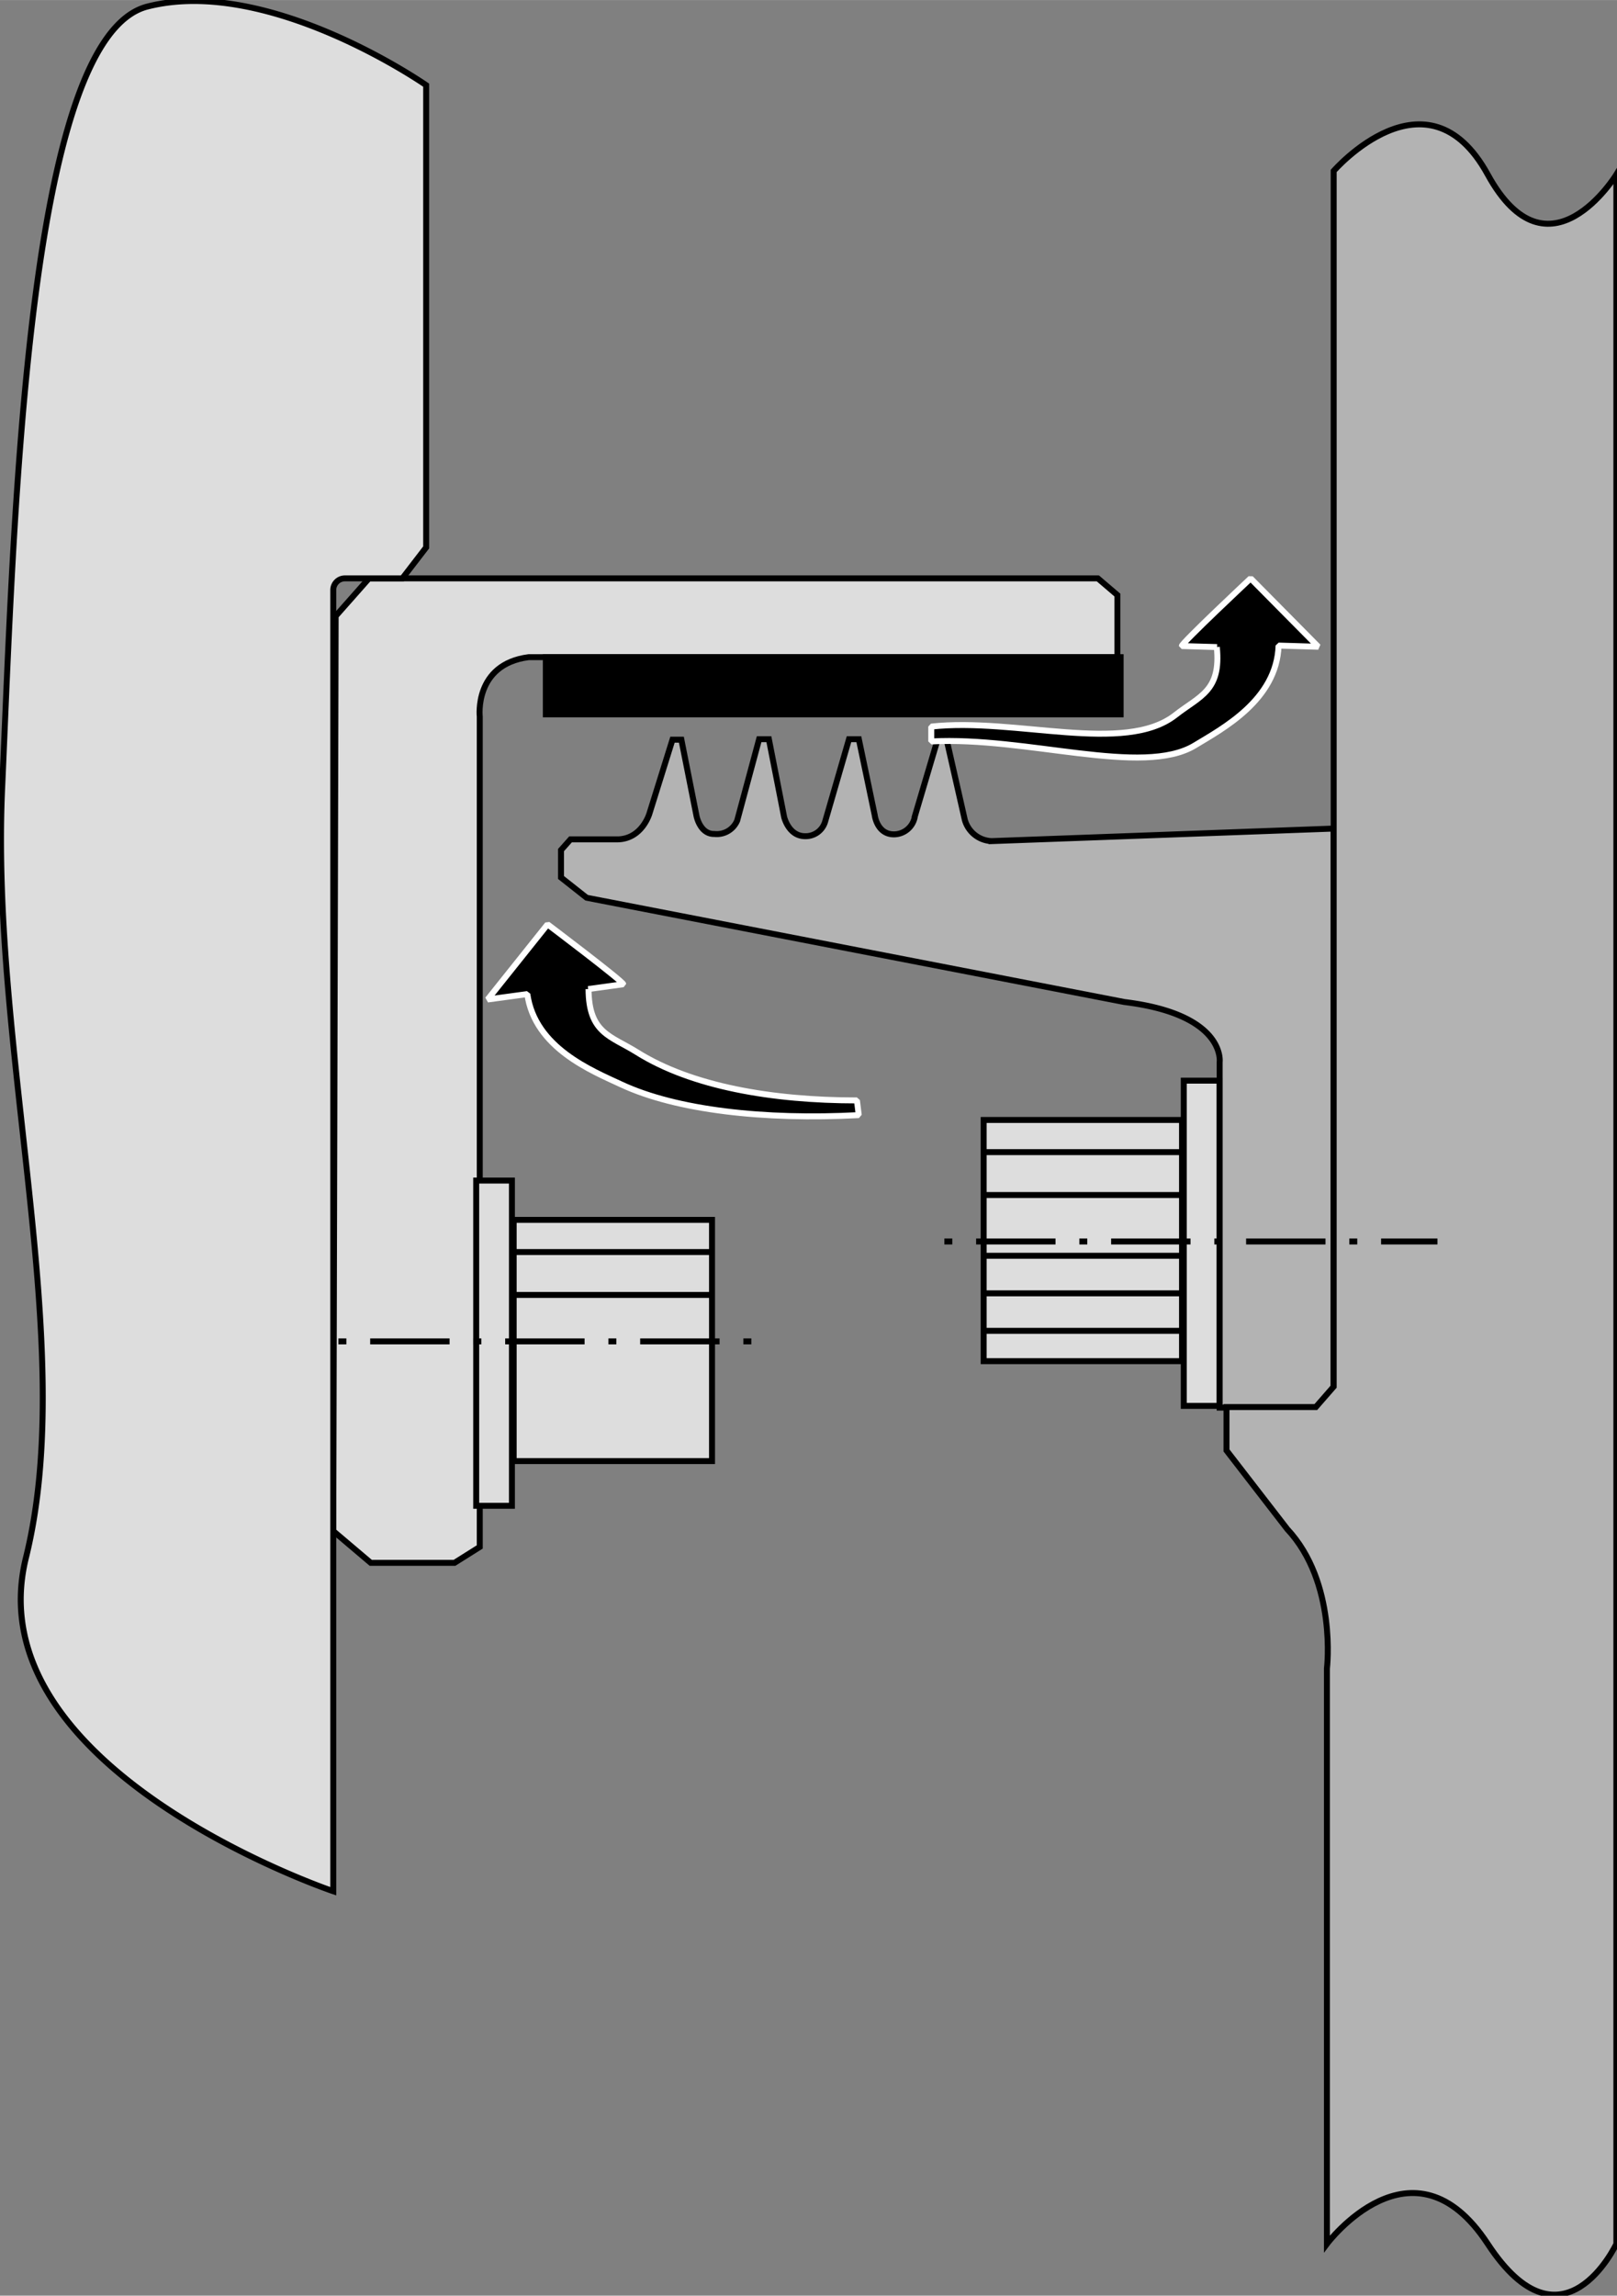 <svg id="Ebene_1" data-name="Ebene 1" xmlns="http://www.w3.org/2000/svg" width="71.84mm" height="101.97mm" viewBox="0 0 203.64 289.04">
  <rect x="0" y="0" width="203.64" height="289.04" fill="#808080" stroke="none"/>
  <defs>
    <style>
      .cls-1 {
        fill: #b3b3b3;
      }

      .cls-1, .cls-3, .cls-4, .cls-5, .cls-6, .cls-7 {
        stroke: #000;
      }

      .cls-1, .cls-2, .cls-3, .cls-4, .cls-5, .cls-6, .cls-7 {
        stroke-width: 0.75px;
      }

      .cls-1, .cls-2, .cls-3 {
        fill-rule: evenodd;
      }

      .cls-2 {
        stroke: #fff;
        stroke-miterlimit: 1;
      }

      .cls-3, .cls-4 {
        fill: #ddd;
      }

      .cls-5, .cls-6 {
        fill: none;
      }

      .cls-6 {
        stroke-dasharray: 1 3 10 3;
      }
    </style>
  </defs>
  <title>labyrinth-damage-remedies</title>
  <g>
    <path class="cls-1" d="M357.87,369.9l-43.08,1.58a3.66,3.66,0,0,1-3.38-2.7l-2.3-10.13H308l-2.87,9.68a2.69,2.69,0,0,1-2.64,2.3c-2.14,0-2.42-2.42-2.42-2.42l-2-9.56h-1.24l-3,10.35a2.55,2.55,0,0,1-2.53,1.86c-2.08,0-2.64-2.42-2.64-2.42l-1.92-9.79h-1.23l-2.76,10.24a2.78,2.78,0,0,1-2.87,1.69c-1.8.05-2.25-2.25-2.25-2.25l-1.91-9.62h-1.12L271.7,368s-.9,3.15-3.94,3.26h-6l-1.2,1.35v3.45l3.23,2.55,67.72,13.13c12.82,1.57,12,7.57,12,7.57v43.5h12.54c2-.06,1.8-1.41,1.8-1.41Z" transform="translate(-189.91 -265.58)"/>
    <path class="cls-2" d="M264,390.11l4.4-.61h0c-.05-.39-9.53-7.54-9.53-7.54h0l-7.55,9.46,5-.68h0c.95,6.79,8.15,9.66,11.83,11.38,6.95,3.24,18,4.49,29.91,3.86h0l-.23-1.85h0c-10.67,0-20.81-1.75-27.7-6.07-3.31-2.07-6.08-2.37-6.1-7.95Z" transform="translate(-189.91 -265.58)"/>
    <path class="cls-2" d="M343.15,347.05c.57,5.55-2.15,6.15-5.22,8.56-6.39,5-20.14.28-30.74,1.45h0l0,1.87h0c12-.65,26.62,4.47,33.18.51,3.48-2.11,10.34-5.73,10.56-12.58h0l5,.15-8.52-8.61h0s-8.66,8.12-8.67,8.52h0l4.44.13Z" transform="translate(-189.91 -265.58)"/>
    <path class="cls-1" d="M357.87,287.1V440.16l-2.25,2.58H344.37v5.46l7.65,9.9c6.3,6.75,5,17.55,5,17.55V548.1s10.8-14.4,20.25,0,16.2,0,16.2,0V287.55s-8.55,13.95-16.2,0S357.87,287.1,357.87,287.1Z" transform="translate(-189.91 -265.58)"/>
    <path class="cls-3" d="M236.38,338.4h91.79l2.46,2.1v7.82l-74.15,0c-6.9.9-6.15,7.5-6.15,7.5V460.35l-3.18,2H236.6l-4.72-4,.3-115.2Z" transform="translate(-189.91 -265.58)"/>
    <rect class="cls-4" x="64.69" y="153.59" width="24.98" height="30.37"/>
    <rect class="cls-4" x="59.97" y="148.64" width="4.5" height="40.95"/>
    <line class="cls-5" x1="64.47" y1="157.64" x2="89.44" y2="157.64"/>
    <line class="cls-5" x1="64.47" y1="163.04" x2="89.44" y2="163.04"/>
    <line class="cls-6" x1="94.62" y1="168.89" x2="32.52" y2="168.89"/>
    <rect class="cls-4" x="123.88" y="141.01" width="24.98" height="30.37"/>
    <rect class="cls-4" x="149.08" y="136.06" width="4.5" height="40.95"/>
    <line class="cls-5" x1="149.08" y1="158.11" x2="124.11" y2="158.11"/>
    <line class="cls-5" x1="149.08" y1="145.06" x2="124.11" y2="145.06"/>
    <line class="cls-5" x1="149.08" y1="150.46" x2="124.11" y2="150.46"/>
    <line class="cls-5" x1="149.08" y1="162.84" x2="124.11" y2="162.84"/>
    <line class="cls-5" x1="148.86" y1="167.56" x2="123.88" y2="167.56"/>
    <line class="cls-6" x1="118.93" y1="156.31" x2="181.03" y2="156.31"/>
    <rect class="cls-7" x="68.74" y="82.74" width="72.39" height="7.2"/>
    <path class="cls-3" d="M243.58,276.3v58.2l-3,3.9h-7.2a1.47,1.47,0,0,0-1.5,1.5V503.7s-45.3-15.3-38.7-42-4.5-63.6-3-96.9,3-94.5,18.3-98.4S243.58,276.3,243.58,276.3Z" transform="translate(-189.91 -265.58)"/>
  </g>
</svg>
